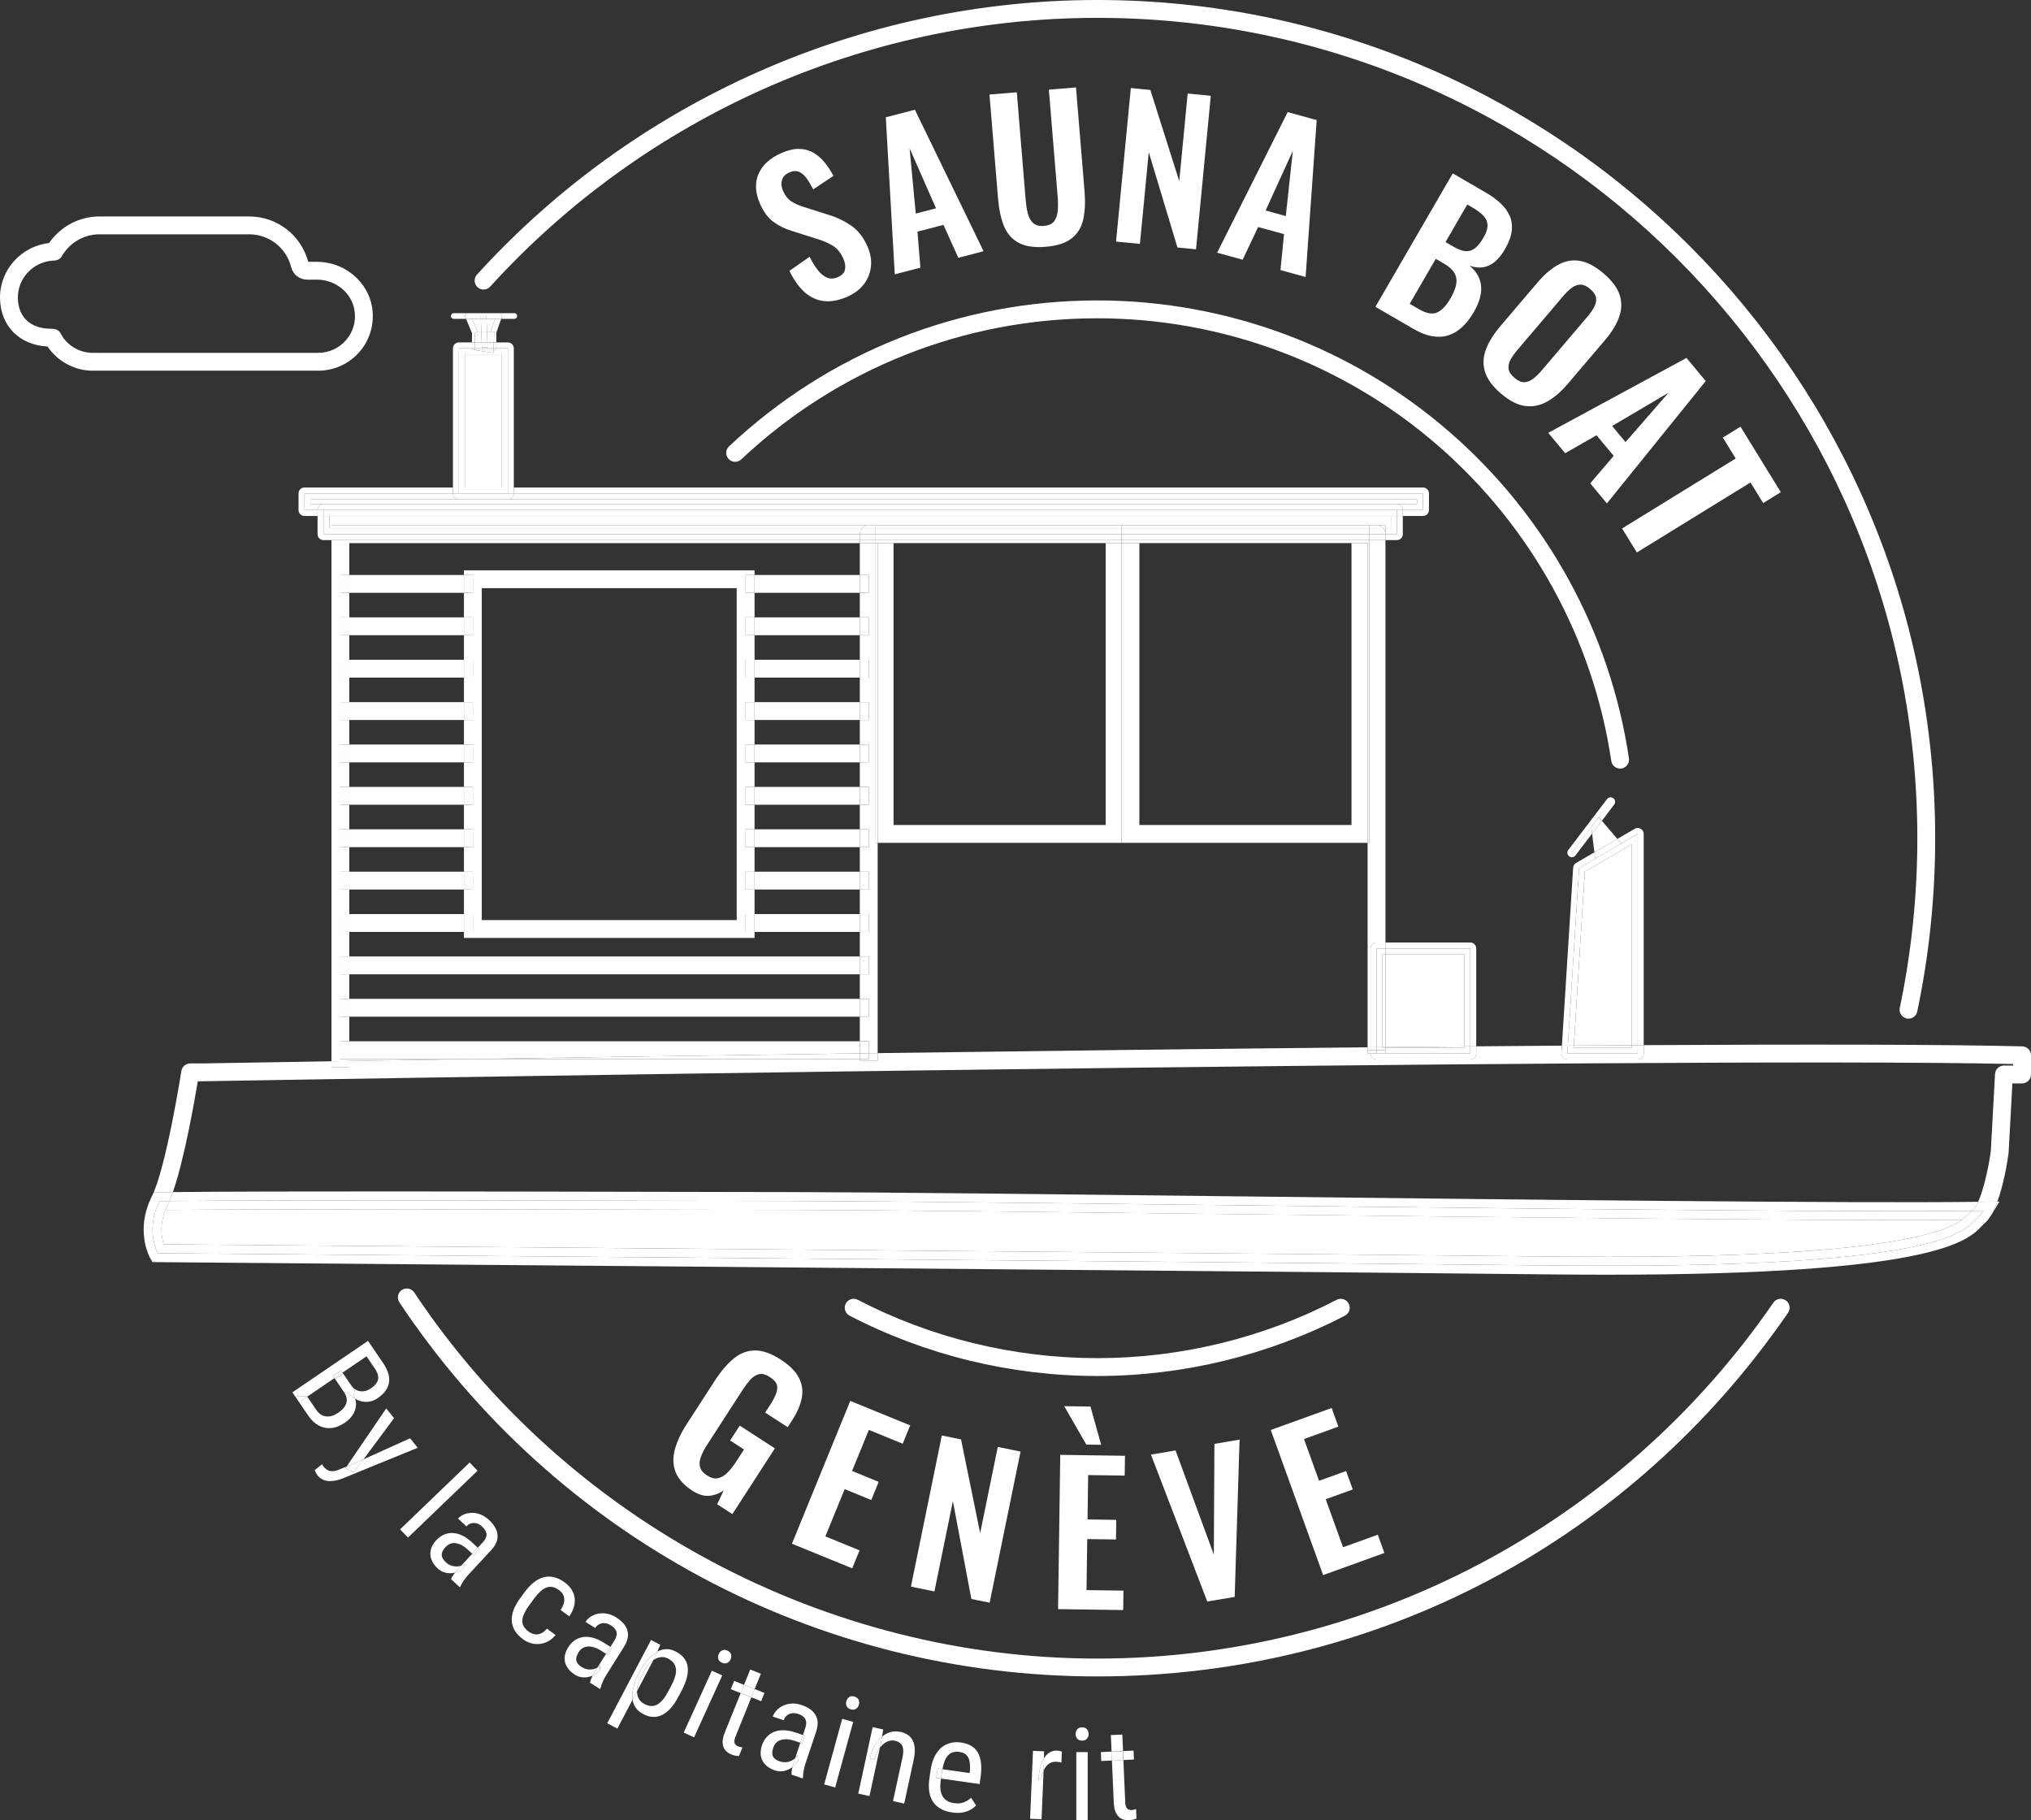 <?xml version="1.0" encoding="UTF-8"?><svg id="a" xmlns="http://www.w3.org/2000/svg" viewBox="0 0 2560 2294"><rect x="0" y="0" width="2560" height="2294" fill="#333333" stroke="none"/><defs><style>.b{fill:#fff;}</style></defs><polygon class="b" points="606.08 401.87 595.18 401.87 601.78 417.82 606.67 417.86 606.08 401.87"/><path class="b" d="M440.29,1337.17c44.35-.72,95.48-1.53,151.97-2.41h-151.97v2.41Z"/><path class="b" d="M618.56,417.95c.03-.14.03-.29.07-.43l5.52-15.64h-10.93l.59,16.04,4.75.04Z"/><path class="b" d="M1981.15,1074.58c-.05.06-.03.2.03.24l24.58-32.44,9.45-12.46h0l14.76-19.47-48.82,64.13Z"/><polygon class="b" points="429.87 1727.19 419.81 1734.23 421.59 1736.86 431.75 1729.95 429.87 1727.19"/><polygon class="b" points="387.29 1760.2 386.93 1759.67 371.73 1759.43 377.01 1767.2 387.29 1760.2"/><path class="b" d="M447.45,1753.05l-14.69-21.6-10.24,6.76,10.88,16.01,5.6,1.62c2.61,2.9,5.51,5.06,8.55,6.85-.49-1.45-1.08-2.91-1.88-4.37l1.78-5.26Z"/><path class="b" d="M417.42,1799.78c5.62-.5,11.41-2.77,17.34-6.81,4.1-2.79,7.38-6.06,9.82-9.79,2.43-3.74,3.82-7.74,4.14-12.01.21-2.83-.22-5.66-1.18-8.51-3.04-1.78-5.94-3.94-8.55-6.85l-5.6-1.62c2.39,3.51,3.62,6.82,3.69,9.93.07,3.11-.84,6.04-2.75,8.78-1.89,2.75-4.61,5.32-8.15,7.72-3.49,2.38-6.91,3.84-10.28,4.38-3.37.54-6.52.17-9.44-1.13-2.93-1.3-5.5-3.57-7.7-6.81l-11.48-16.88-10.28,7-5.28-7.76h0l16.76,24.64c3.8,5.57,8.17,9.72,13.1,12.42,4.93,2.7,10.21,3.8,15.83,3.29Z"/><path class="b" d="M387.29,1760.2l34.3-23.34-1.79-2.63,10.06-7.04,1.88,2.76,30.24-20.58,10.66,15.66c2.24,3.28,3.56,6.35,3.99,9.19s-.1,5.53-1.59,8.09c-1.48,2.56-3.96,5.03-7.46,7.4-3.19,2.17-6.34,3.41-9.48,3.74s-6.05-.18-8.73-1.51c-2.7-1.33-4.99-3.39-6.89-6.18l-10.74-15.8-10.15,6.91,11.8,17.35-10.88-16.01,10.24-6.76,14.69,21.6-1.78,5.26c.8,1.46,1.39,2.92,1.88,4.37.98.57,1.91,1.28,2.94,1.73,4.21,1.88,8.51,2.64,12.93,2.31,4.4-.33,8.57-1.84,12.49-4.51,4.45-3.03,7.85-6.23,10.22-9.62,2.35-3.38,3.79-6.94,4.28-10.67.49-3.73.1-7.59-1.18-11.58-1.29-4.01-3.36-8.12-6.24-12.35l-19.1-28.08-95.32,64.86,3.17,4.66,15.19.23.36.53Z"/><polygon class="b" points="445.99 1855.18 455.71 1842.6 458.29 1839.12 444.65 1845.27 436.81 1848.4 435.37 1850.52 445.99 1855.18"/><polygon class="b" points="458.29 1839.12 496.68 1787.34 486.84 1775.04 436.81 1848.4 444.65 1845.27 458.29 1839.12"/><path class="b" d="M516.92,1812.66l-58.63,26.46-2.59,3.49-9.72,12.58-10.62-4.67,1.44-2.12-8.3,3.31c-3.38,1.44-6.3,2.25-8.77,2.41-2.48.17-4.67-.25-6.59-1.26-1.93-1.01-3.76-2.62-5.53-4.83-.21-.26-.5-.68-.89-1.28-.37-.61-.64-1.05-.81-1.33l-9.27,7.41c.27.68.78,1.76,1.55,3.21.75,1.45,1.45,2.58,2.09,3.38,2.11,2.64,4.49,4.5,7.15,5.58,2.65,1.08,5.4,1.63,8.25,1.64,2.86.01,5.61-.28,8.25-.9,2.65-.62,5.02-1.31,7.11-2.08l95.44-39.02-9.59-11.98Z"/><rect class="b" x="492.31" y="1883.3" width="121.63" height="14.37" transform="translate(-1155.8 910.97) rotate(-43.87)"/><polygon class="b" points="597.05 1959.85 603.93 1952.2 602.26 1950.64 595.25 1958.19 597.05 1959.85"/><path class="b" d="M616.41,1915.59c-3.36-3.11-6.87-5.39-10.55-6.83-3.68-1.43-7.32-2.14-10.9-2.12-3.59.02-6.91.67-9.98,1.93-3.06,1.26-5.65,3.02-7.72,5.27l10.59,9.82c1.65-1.78,3.59-3,5.81-3.68,2.23-.67,4.56-.7,6.99-.1,2.45.62,4.78,1.96,7.02,4.03,2.31,2.15,3.92,4.28,4.8,6.4.89,2.12,1.03,4.29.4,6.53-.63,2.23-2.09,4.59-4.39,7.06l-6.25,6.73,1.68,1.56-6.88,7.65-1.79-1.66-13.77,14.84c1.68-.65,3.12-1.45,4.06-2.57l-2.13,6.98c-1.57,1.36-3.6,2.53-6.09,3.49-1.16.45-2.39.8-3.66,1.08-.57.74-1.14,1.33-1.71,2.14-1.64,2.33-2.78,4.35-3.41,6.07l10.94,10.16.87-.92c.93-2.3,2.32-4.78,4.18-7.46,1.85-2.67,3.75-5.06,5.68-7.15l28.76-31c4.35-4.68,6.96-9.24,7.81-13.71.87-4.45.35-8.73-1.55-12.84-1.9-4.11-4.85-8.02-8.83-11.71Z"/><path class="b" d="M583.41,1977.44l2.13-6.98c-.93,1.12-2.38,1.92-4.06,2.57l-4.6,4.95c-1.08,1.16-2.15,2.63-3.23,4.03,1.27-.28,2.5-.63,3.66-1.08,2.5-.97,4.53-2.13,6.09-3.49Z"/><path class="b" d="M581.48,1973.03c-.64.25-1.2.54-1.95.72-2.72.64-5.65.62-8.8-.07s-6.06-2.27-8.74-4.75c-2.18-2.04-3.69-4.05-4.52-6.04-.83-1.99-.9-4.06-.24-6.21.66-2.16,2.17-4.5,4.5-7.02,1.79-1.93,3.78-3.29,5.96-4.08,2.18-.78,4.47-1,6.91-.67,2.43.35,4.91,1.2,7.48,2.57,2.55,1.36,5.09,3.21,7.6,5.55l5.57,5.16,7-7.55-7.3-6.77c-4.23-3.93-8.44-6.86-12.61-8.79-4.18-1.93-8.2-2.94-12.06-3.03-3.85-.09-7.51.64-10.95,2.2-3.44,1.55-6.57,3.84-9.37,6.86-3.7,3.98-6.03,8.06-6.98,12.21-.96,4.15-.69,8.23.84,12.23,1.52,4,4.15,7.74,7.9,11.22,2.56,2.37,5.33,4,8.34,4.88,3,.88,6,1.22,9.02,1.03,1.6-.11,3.12-.34,4.57-.66,1.07-1.4,2.15-2.87,3.23-4.03l4.6-4.95Z"/><path class="b" d="M706.63,2029.11l10.91,8.04c3.71-5.4,5.94-10.69,6.68-15.88.75-5.19.09-10.07-1.98-14.64-2.07-4.58-5.51-8.64-10.32-12.2-4.61-3.39-9.14-5.62-13.59-6.67-4.47-1.06-8.81-1.03-13.04.07-4.23,1.11-8.35,3.22-12.33,6.35-3.99,3.12-7.84,7.19-11.54,12.21l-5.73,7.77c-3.7,5.02-6.46,9.9-8.25,14.63-1.81,4.74-2.61,9.3-2.42,13.67.19,4.37,1.45,8.53,3.78,12.47,2.34,3.95,5.8,7.62,10.4,11.01,4.28,3.16,8.94,5.1,13.93,5.8,4.99.7,9.87.13,14.64-1.7,4.76-1.83,8.92-4.98,12.48-9.44l-10.9-8.04c-2.53,3.05-5.13,5.12-7.82,6.19-2.68,1.07-5.31,1.37-7.9.88-2.57-.5-5.02-1.6-7.35-3.31-3.06-2.26-5.22-4.65-6.47-7.18-1.25-2.53-1.71-5.18-1.38-7.96.32-2.78,1.26-5.71,2.83-8.79,1.55-3.08,3.58-6.3,6.05-9.65l5.73-7.78c2.47-3.35,4.94-6.23,7.4-8.61,2.47-2.38,4.99-4.12,7.57-5.24,2.58-1.11,5.24-1.47,8.01-1.04,2.76.43,5.67,1.78,8.74,4.04,2.63,1.93,4.47,4.16,5.52,6.68,1.05,2.51,1.29,5.31.7,8.39-.58,3.08-2.04,6.39-4.36,9.92Z"/><path class="b" d="M791.59,2060.69c.02-4.53-1.28-8.65-3.92-12.33-2.64-3.68-6.26-6.97-10.88-9.87-3.87-2.43-7.75-4.01-11.63-4.73-3.88-.73-7.58-.74-11.1-.05-3.52.69-6.66,1.93-9.44,3.75-2.78,1.81-4.98,4.01-6.61,6.61l12.25,7.68c1.28-2.06,2.96-3.63,5.02-4.7,2.05-1.08,4.34-1.55,6.86-1.4s5.05,1.03,7.64,2.64c2.67,1.68,4.64,3.48,5.92,5.4,1.26,1.92,1.8,4.04,1.61,6.34-.2,2.31-1.2,4.89-3,7.75l-4.89,7.78,1.94,1.22-5.34,8.8-2.07-1.3-10.77,17.15c1.54-.95,2.8-2,3.51-3.28l-.8,7.25c-1.28,1.63-3.05,3.15-5.32,4.56-1.06.66-2.21,1.23-3.4,1.75-.42.84-.87,1.52-1.28,2.42-1.18,2.59-1.93,4.79-2.22,6.59l12.65,7.96.67-1.08c.5-2.43,1.41-5.14,2.73-8.11,1.31-2.97,2.74-5.66,4.25-8.08l22.48-35.81c3.39-5.41,5.1-10.39,5.13-14.92Z"/><path class="b" d="M755.9,2105.41l.8-7.25c-.71,1.27-1.97,2.33-3.51,3.28l-3.6,5.73c-.85,1.34-1.62,2.99-2.42,4.56,1.2-.52,2.34-1.09,3.4-1.75,2.26-1.41,4.04-2.93,5.32-4.56Z"/><polygon class="b" points="766.03 2085.58 771.37 2076.79 769.43 2075.57 763.96 2084.28 766.03 2085.58"/><path class="b" d="M753.19,2101.43c-.58.36-1.08.75-1.78,1.07-2.55,1.14-5.43,1.68-8.65,1.57-3.22-.09-6.38-1.1-9.46-3.04-2.54-1.59-4.39-3.29-5.59-5.09-1.17-1.8-1.64-3.82-1.38-6.07.24-2.24,1.29-4.81,3.11-7.72,1.4-2.24,3.1-3.95,5.09-5.13,1.99-1.18,4.23-1.82,6.67-1.93,2.45-.12,5.05.26,7.82,1.13,2.75.86,5.6,2.2,8.5,4.03l6.43,4.03,5.47-8.72-8.43-5.29c-4.89-3.07-9.57-5.17-14.03-6.29-4.47-1.12-8.61-1.36-12.41-.73-3.8.63-7.25,2.03-10.35,4.2-3.1,2.17-5.73,5-7.93,8.48-2.89,4.61-4.42,9.04-4.58,13.3-.18,4.26.86,8.21,3.11,11.86,2.23,3.66,5.52,6.84,9.85,9.56,2.95,1.85,5.99,2.93,9.1,3.24s6.13.08,9.05-.67c1.56-.4,3-.91,4.37-1.5.79-1.57,1.57-3.22,2.42-4.56l3.6-5.73Z"/><path class="b" d="M797.95,2128.8c.97-4.71,2.58-9.73,4.82-15.05l5.68-10.8c3.27-5.14,6.59-9.55,10-13.21,3.24-3.5,6.6-6.16,10.06-8.09l3.73-8.68-11.63-6.12-55.21,104.99,12.79,6.72,19.17-36.46c-.01-.1-.06-.19-.07-.3-.53-3.97-.29-8.31.67-13.02Z"/><path class="b" d="M866.72,2100.29c-.66-4.08-2.22-7.65-4.69-10.74-2.47-3.09-5.79-5.74-9.98-7.94-4.05-2.13-7.99-3.19-11.84-3.19-3.85,0-7.59.98-11.21,2.92-.17.09-.32.23-.49.32l-2.79,6.5-2.1,3.99c1.27-.84,2.57-1.59,3.93-2.19,2.31-1.01,4.72-1.52,7.21-1.52s5.01.67,7.57,2.01c3,1.57,5.27,3.43,6.86,5.57,1.57,2.15,2.52,4.61,2.83,7.41.31,2.78-.02,5.92-1.03,9.39-.99,3.47-2.59,7.31-4.8,11.52l-3.72,7.08c-2.21,4.2-4.47,7.72-6.79,10.53-2.31,2.82-4.69,4.9-7.16,6.26-2.46,1.36-5.03,2-7.68,1.9-2.67-.08-5.46-.9-8.41-2.45-3.51-1.85-5.98-4.2-7.41-7.03-1.41-2.8-2.09-5.85-2.07-9.15l-5.6,10.65c.55,3.85,1.88,7.3,4.03,10.32,2.22,3.1,5.38,5.73,9.46,7.88,4.1,2.15,8.12,3.33,12.08,3.53,3.95.21,7.81-.61,11.56-2.42,3.76-1.82,7.37-4.66,10.85-8.53,3.48-3.86,6.8-8.78,9.94-14.77l3.71-7.08c3.3-6.26,5.58-11.94,6.84-17.02,1.26-5.09,1.57-9.68.92-13.75Z"/><path class="b" d="M802.94,2131.34c.04-3.35.43-6.73,1.19-10.16l11.17-21.24c1.68-2.15,3.57-4.1,5.65-5.84.87-.72,1.77-1.35,2.68-1.95l2.1-3.99,2.79-6.5c-3.46,1.92-6.82,4.58-10.06,8.09-3.41,3.66-6.74,8.07-10,13.21l-5.68,10.8c-2.24,5.32-3.85,10.34-4.82,15.05-.97,4.71-1.2,9.05-.67,13.02.01.1.06.19.07.3l5.6-10.65s-.01-.09-.01-.13Z"/><path class="b" d="M815.29,2099.94l-11.17,21.24c-.75,3.43-1.14,6.81-1.19,10.16,0,.05.01.09.01.13l20.67-39.32c-.91.6-1.81,1.23-2.68,1.95-2.07,1.74-3.96,3.68-5.65,5.84Z"/><rect class="b" x="843.23" y="2140.4" width="85.69" height="14.37" transform="translate(-1435.63 2064.11) rotate(-65.52)"/><path class="b" d="M909.95,2095.46c2.47,1.13,4.67,1.25,6.61.36,1.93-.89,3.36-2.37,4.31-4.44.98-2.16,1.18-4.27.59-6.34-.59-2.06-2.12-3.66-4.59-4.78-2.48-1.13-4.68-1.23-6.59-.29-1.92.92-3.36,2.46-4.35,4.63-.94,2.07-1.13,4.12-.54,6.14.56,2.03,2.09,3.61,4.57,4.73Z"/><rect class="b" x="949.68" y="2129.9" width="11.25" height="13.31" transform="translate(-1383.51 2222.56) rotate(-68.02)"/><path class="b" d="M930.28,2200.93c-1.21-.5-2.26-1.17-3.14-2.04-.88-.86-1.38-2.12-1.51-3.77s.35-3.82,1.44-6.5l19.95-49.34-13.4-5.42-19.92,49.27c-2.14,5.29-3.08,9.79-2.82,13.51s1.35,6.75,3.29,9.07c1.94,2.31,4.34,4.06,7.21,5.22,2.32.94,4.31,1.55,5.95,1.85,1.64.29,2.99.45,4.03.48l4.56-11.05c-.46-.01-1.3-.15-2.5-.37-1.2-.23-2.25-.52-3.16-.89Z"/><rect class="b" x="923.88" y="2119.38" width="11.24" height="13.47" transform="translate(-1389.99 2191.53) rotate(-68)"/><rect class="b" x="938.04" y="2109.25" width="20.82" height="14.45" transform="translate(-1369.26 2201.73) rotate(-67.97)"/><rect class="b" x="936.82" y="2124.12" width="11.25" height="14.45" transform="translate(-1386.78 2205.84) rotate(-67.98)"/><path class="b" d="M1005.92,2218.85l-.93-7.25c-.39,1.4-1.37,2.73-2.64,4.02l-2.15,6.4c-.5,1.51-.88,3.29-1.29,5.01,1.05-.79,2.03-1.61,2.91-2.51,1.87-1.9,3.23-3.8,4.09-5.68Z"/><path class="b" d="M1002.34,2215.61c-.48.49-.86.98-1.47,1.45-2.22,1.71-4.89,2.89-8.05,3.57-3.15.67-6.45.42-9.91-.74-2.84-.95-5.05-2.17-6.62-3.64-1.56-1.47-2.5-3.33-2.78-5.57-.28-2.24.12-4.98,1.22-8.24.83-2.51,2.08-4.56,3.75-6.18,1.66-1.61,3.66-2.76,6.02-3.45,2.35-.68,4.97-.93,7.86-.75,2.9.2,5.98.84,9.23,1.93l7.19,2.42,3.28-9.77-9.44-3.16c-5.47-1.84-10.51-2.78-15.12-2.82-4.61-.04-8.69.69-12.23,2.2-3.55,1.51-6.58,3.68-9.07,6.52-2.5,2.83-4.4,6.2-5.72,10.11-1.73,5.16-2.18,9.82-1.33,14.01.83,4.18,2.77,7.78,5.8,10.8,3.04,3.02,6.97,5.35,11.82,6.97,3.3,1.11,6.51,1.44,9.61,1.01,3.11-.43,5.98-1.36,8.64-2.78,1.41-.76,2.7-1.59,3.89-2.48.41-1.72.78-3.5,1.29-5.01l2.15-6.4Z"/><polygon class="b" points="1011.1 2197.19 1014.24 2187.38 1012.06 2186.65 1008.78 2196.41 1011.1 2197.19"/><path class="b" d="M1023.4,2155.92c-3.43-2.97-7.72-5.31-12.89-7.04-4.32-1.46-8.47-2.08-12.41-1.87-3.95.21-7.54,1.05-10.8,2.55-3.25,1.5-6.01,3.46-8.29,5.87-2.27,2.41-3.9,5.08-4.87,7.98l13.7,4.59c.76-2.31,2.03-4.22,3.78-5.75,1.74-1.53,3.85-2.52,6.33-2.97,2.48-.45,5.16-.19,8.05.78,3,1,5.32,2.29,7.02,3.86,1.68,1.57,2.7,3.49,3.05,5.78.35,2.29,0,5.04-1.08,8.24l-2.92,8.71,2.17.73-3.13,9.82-2.32-.78-6.44,19.2c1.27-1.29,2.25-2.61,2.64-4.02l.93,7.25c-.86,1.88-2.23,3.77-4.09,5.68-.88.89-1.86,1.72-2.91,2.51-.21.91-.49,1.67-.68,2.64-.54,2.81-.74,5.11-.61,6.94l14.17,4.75.4-1.2c-.08-2.48.17-5.32.75-8.53.58-3.19,1.33-6.15,2.24-8.85l13.44-40.1c2.04-6.05,2.53-11.3,1.49-15.71-1.05-4.42-3.28-8.1-6.71-11.06Z"/><path class="b" d="M1082.2,2142.15c-.9-1.95-2.67-3.28-5.29-4-2.63-.73-4.81-.47-6.55.74-1.76,1.22-2.94,2.97-3.56,5.26-.61,2.19-.46,4.24.42,6.16.89,1.91,2.64,3.23,5.26,3.96,2.62.72,4.83.48,6.59-.7,1.76-1.18,2.95-2.87,3.54-5.05.63-2.29.5-4.41-.41-6.36Z"/><polygon class="b" points="1038.84 2248.91 1052.7 2252.72 1075.41 2170.09 1061.56 2166.29 1038.84 2248.91"/><path class="b" d="M1102.25,2217.77l-5.69-1.47c1.19-5.74,3.01-10.9,5.48-15.47,2.46-4.57,5.4-8.38,8.81-11.42.27-.24.58-.38.85-.61l1.56-9.15-13.33-2.89-18.12,83.75,14.13,3.05,13.17-60.88c-1.11,1.44-2.14,2.99-3.06,4.69-1.72,3.16-2.98,6.64-3.8,10.4Z"/><path class="b" d="M1111.7,2188.79c-.28.23-.58.37-.85.61-3.41,3.04-6.35,6.85-8.81,11.42-2.47,4.57-4.29,9.73-5.48,15.47l5.69,1.47c.82-3.77,2.08-7.24,3.8-10.4.92-1.7,1.95-3.25,3.06-4.69l1.08-4.99,1.51-8.9Z"/><path class="b" d="M1144.19,2186.45c-2.64-1.73-5.71-2.97-9.22-3.74-4.47-.97-8.75-.85-12.85.34-3.78,1.1-7.22,3.07-10.42,5.74l-1.51,8.9-1.08,4.99c.95-1.23,1.95-2.39,3.03-3.43,2.34-2.25,4.88-3.86,7.6-4.84,2.72-.97,5.46-1.16,8.22-.57,3.03.66,5.41,1.81,7.15,3.46,1.73,1.64,2.81,3.9,3.22,6.77s.13,6.5-.81,10.89l-11.92,55.03,14.13,3.05,11.88-54.88c1.19-5.52,1.66-10.31,1.4-14.4-.25-4.07-1.13-7.55-2.63-10.41-1.5-2.86-3.57-5.16-6.19-6.89Z"/><path class="b" d="M1233,2209.62c-1.95-3.74-4.74-6.75-8.37-9.02-3.64-2.27-8.2-3.79-13.7-4.57-4.1-.59-8.18-.42-12.27.47-4.08.89-7.88,2.7-11.4,5.42-3.51,2.73-6.54,6.56-9.07,11.48-2.54,4.92-4.34,11.12-5.38,18.6l-1.35,9.57c-.92,6.48-.92,12.2-.03,17.19.88,4.97,2.59,9.23,5.11,12.76,2.53,3.53,5.79,6.35,9.78,8.45,3.98,2.12,8.6,3.54,13.83,4.28,5.05.72,9.5.71,13.31,0,3.81-.72,7.1-1.88,9.89-3.48,2.79-1.61,5.1-3.38,6.97-5.3l-6.28-9.76c-2.72,2.5-5.76,4.42-9.15,5.78-3.38,1.36-7.47,1.71-12.26,1.03-3.29-.46-6.14-1.38-8.56-2.77-2.41-1.38-4.34-3.25-5.8-5.62-1.45-2.36-2.39-5.24-2.81-8.63-.44-3.4-.32-7.37.31-11.92l.29-2.04-5.89-.83,1.67-11.84,6.08.86c.71-3.7,1.51-7.04,2.53-9.63,1.41-3.59,3.06-6.33,4.95-8.22,1.88-1.89,4.01-3.11,6.37-3.66,2.35-.54,4.86-.63,7.49-.26,4.15.59,7.22,1.99,9.22,4.22,1.99,2.23,3.25,5.08,3.77,8.58.53,3.48.59,7.43.18,11.86l-.28,1.96-34.25-4.84c-.27,1.41-.57,2.72-.8,4.29l-1.06,7.53,48.75,6.89,1.14-8.08c.92-6.48,1.14-12.29.68-17.42-.45-5.13-1.65-9.57-3.6-13.3Z"/><path class="b" d="M1187.9,2229.71l-6.08-.86-1.67,11.84,5.89.83,1.06-7.53c.23-1.58.53-2.88.8-4.29Z"/><path class="b" d="M1315.92,2215.96c-.18.3-.42.52-.59.83-1.95,3.44-3.43,7.4-4.47,11.9-1.03,4.5-1.66,9.33-1.88,14.5l3.85-2.22c.46-3.1,1.18-5.93,2.17-8.51.13-.34.3-.62.44-.94l.46-10.87.03-4.7Z"/><path class="b" d="M1332.76,2206.31c-3.92-.16-7.32.68-10.19,2.55-2.63,1.69-4.8,4.11-6.64,7.11l-.03,4.7-.46,10.87c.91-2.15,2-4.08,3.34-5.67,1.55-1.84,3.37-3.24,5.45-4.2,2.09-.97,4.48-1.4,7.2-1.29,1.25.06,2.36.15,3.3.26.94.12,2.01.34,3.19.65l.5-13.62c-.37-.28-1.19-.56-2.45-.85-1.27-.29-2.34-.46-3.21-.5Z"/><path class="b" d="M1312.82,2240.98l-3.85,2.22c.23-5.17.85-10.01,1.88-14.5,1.04-4.51,2.53-8.47,4.47-11.9.18-.31.41-.53.59-.83l.05-8.78-13.94-.59-3.63,85.6,14.44.62,2.59-61.3c-.14.33-.31.6-.44.94-.99,2.58-1.71,5.41-2.17,8.51Z"/><path class="b" d="M1363.93,2176.98c-2.72,0-4.76.83-6.12,2.46-1.35,1.63-2.04,3.65-2.03,6.02,0,2.28.67,4.21,2.04,5.82,1.36,1.61,3.4,2.41,6.13,2.41s4.78-.81,6.16-2.42c1.39-1.61,2.08-3.55,2.08-5.82s-.7-4.38-2.09-6.01c-1.38-1.63-3.44-2.45-6.16-2.45Z"/><rect class="b" x="1356.65" y="2208.18" width="14.36" height="85.69"/><rect class="b" x="1400.6" y="2186.42" width="14.45" height="20.83" transform="translate(-94.44 63.47) rotate(-2.5)"/><path class="b" d="M1429.59,2280.7c-1.19.29-2.27.45-3.25.5-1.3.06-2.53-.12-3.7-.55-1.16-.42-2.14-1.36-2.94-2.81-.8-1.44-1.27-3.62-1.39-6.52l-2.33-53.16-14.44.63,2.32,53.09c.26,5.69,1.26,10.18,3.04,13.46,1.77,3.28,4.04,5.57,6.76,6.88,2.72,1.31,5.64,1.9,8.74,1.77,2.5-.11,4.56-.38,6.17-.78,1.61-.42,2.9-.84,3.87-1.25l-.45-11.95c-.42.18-1.23.41-2.42.7Z"/><polygon class="b" points="1429.28 2217.58 1428.79 2206.34 1415.49 2206.92 1415.99 2218.16 1429.28 2217.58"/><rect class="b" x="1387.84" y="2207.84" width="13.47" height="11.25" transform="translate(-95.24 62.95) rotate(-2.5)"/><rect class="b" x="1401.3" y="2207.23" width="14.45" height="11.25" transform="translate(-95.34 63.65) rotate(-2.5)"/><path class="b" d="M994.64,217.45c4.69-2.07,8.77-2.39,12.29-.97s6.71,4.12,9.61,8.09c2.89,3.97,5.7,8.68,8.44,14.11l25.54-17.05c-3.28-6.24-7.02-11.9-11.17-16.97-4.17-5.07-8.89-9.15-14.19-12.23-5.3-3.08-11.29-4.67-17.98-4.78-6.69-.1-14.22,1.68-22.55,5.37-14.19,6.27-23.71,15.02-28.55,26.24-4.83,11.24-4.15,23.87,2.05,37.92,4.34,9.81,9.83,17.22,16.51,22.23,6.66,5.02,14.34,8.84,23.03,11.48l31.1,9.87c8.06,2.4,14.94,5.3,20.65,8.73,5.71,3.42,10.28,9.01,13.7,16.77,2.12,4.83,2.8,9.3,1.98,13.42-.8,4.12-3.84,7.34-9.1,9.66-4.7,2.07-9.08,2.3-13.21.71-4.1-1.6-8.02-4.72-11.73-9.38-3.72-4.65-7.24-10.35-10.57-17.1l-25.45,17.79c5.61,11.52,12.01,20.5,19.23,26.94,7.21,6.42,15.31,10.15,24.32,11.16,9.02,1,18.87-.85,29.54-5.57,8.93-3.94,15.89-9.25,20.92-15.93,5.01-6.67,7.93-14.12,8.75-22.36.83-8.23-.64-16.59-4.39-25.08-5.16-11.71-12.17-20.55-21.02-26.53-8.85-5.97-18.28-10.42-28.3-13.34l-30.8-9.76c-6.49-2.02-11.84-4.42-16.04-7.21-4.2-2.78-7.62-7.17-10.27-13.18-2.08-4.68-2.52-9.16-1.35-13.44,1.17-4.28,4.17-7.47,9.01-9.61Z"/><path class="b" d="M1207.94,324.89l31.81-8.28-86.57-178.33-36.68,9.54,11.31,197.93,32.28-8.41-3.63-45.42,32.74-8.52,18.73,41.49ZM1154.27,269.18l-7.76-82.29,33.31,75.64-25.55,6.65Z"/><path class="b" d="M1328.84,278.7c-2.51,3.5-6.89,5.51-13.12,6.02-5.89.48-10.44-.79-13.67-3.81-3.22-3.03-5.45-7.18-6.69-12.45-1.23-5.27-2.09-10.94-2.59-17.01l-11.13-135.14-34.44,2.84,10.8,131.07c1.11,13.56,3.59,25.07,7.43,34.55,3.82,9.48,9.95,16.51,18.35,21.12,8.39,4.6,19.77,6.32,34.13,5.14,14.5-1.19,25.49-4.75,32.94-10.67,7.46-5.91,12.3-13.85,14.53-23.83,2.21-9.98,2.78-21.74,1.67-35.3l-10.81-131.06-34.19,2.82,11.13,135.13c.5,6.07.53,11.8.1,17.21-.44,5.42-1.93,9.88-4.45,13.38Z"/><polygon class="b" points="1484.13 311.93 1507.54 314.19 1526.16 120.69 1497.02 117.89 1486.4 228.25 1449.97 113.35 1425.37 110.98 1406.73 304.48 1436.83 307.39 1447.97 191.76 1484.13 311.93"/><path class="b" d="M1645.67,349.1l13.96-197.75-36.56-10.04-88.93,177.17,32.17,8.83,19.51-41.18,32.63,8.96-4.47,45.31,31.69,8.7ZM1595.26,265.32l34.3-75.19-8.86,82.18-25.44-6.99Z"/><path class="b" d="M1891.47,256.3c-5.21-4.87-11.56-9.48-19.03-13.82l-41.3-23.95-97.49,168.16,48.37,28.06c7.88,4.57,15.37,7.53,22.45,8.86,7.09,1.33,13.78,1.11,20.1-.7,6.31-1.79,12.25-5.19,17.83-10.17,5.58-5,10.71-11.52,15.35-19.54,4.66-8.02,7.55-15.5,8.7-22.42,1.14-6.92.56-13.41-1.76-19.47-2.31-6.06-6.47-11.56-12.47-16.53,5.95,2.17,11.56,2.87,16.8,2.12,5.23-.75,10.2-3,14.88-6.77,4.67-3.77,8.98-9.03,12.9-15.82,4.89-8.45,7.78-16.12,8.63-23.02.86-6.9.06-13.24-2.42-19.02-2.48-5.78-6.33-11.11-11.54-15.98ZM1835.56,358c-.85,5.14-3.24,11.11-7.18,17.89-5.46,9.41-11.15,15.41-17.08,17.98-5.93,2.58-13.53,1.16-22.79-4.2l-11.63-6.75,32.85-56.68,10.59,6.14c6.08,3.53,10.37,7.4,12.82,11.6,2.48,4.2,3.27,8.88,2.42,14.02ZM1869.99,299.33c-3.3,5.68-6.68,9.99-10.17,12.97-3.47,2.97-7.4,4.4-11.76,4.28-4.36-.12-9.59-1.96-15.67-5.49l-10.39-6.01,27.44-47.34,6.02,3.49c6.23,3.61,11.01,7.17,14.33,10.67,3.34,3.51,5.05,7.46,5.19,11.88.12,4.42-1.55,9.6-4.99,15.55Z"/><path class="b" d="M2021,344.39c-10.47-8.92-20.42-14.13-29.85-15.65-9.42-1.51-18.51.16-27.24,5-8.76,4.84-17.37,12.26-25.88,22.25l-47.12,55.37c-8.5,9.99-14.52,19.78-18.06,29.37-3.54,9.59-3.87,18.98-.97,28.17,2.9,9.19,9.58,18.25,20.05,27.16,10.72,9.12,20.84,14.32,30.36,15.61,9.51,1.27,18.73-.55,27.65-5.46,8.89-4.92,17.55-12.31,25.95-22.17l47.28-55.56c8.5-9.98,14.41-19.71,17.75-29.17,3.32-9.46,3.51-18.7.57-27.71-2.94-9.02-9.77-18.09-20.49-27.21ZM2009.44,386.86c-2.07,3.91-4.86,7.94-8.39,12.08l-58,68.16c-3.43,4.03-6.96,7.44-10.58,10.22-3.64,2.79-7.35,4.25-11.14,4.39-3.79.13-7.94-1.71-12.45-5.55-4.38-3.74-6.84-7.51-7.37-11.32-.54-3.82.31-7.72,2.55-11.71,2.23-3.98,5.05-7.98,8.48-11.99l58-68.18c3.52-4.13,7.05-7.55,10.59-10.21,3.53-2.67,7.19-4.01,10.99-4.03,3.8-.02,7.84,1.77,12.1,5.41,4.5,3.83,7.02,7.6,7.54,11.3.53,3.71-.25,7.52-2.31,11.43Z"/><path class="b" d="M2025.44,634.46l124.57-154.2-24.24-29.15-174.28,94.41,21.33,25.65,39.55-22.61,21.63,26.01-29.59,34.61,21.03,25.27ZM2032.02,536.9l71.17-42.03-54.28,62.33-16.88-20.31Z"/><polygon class="b" points="2206.42 608.06 2222.4 634.02 2244.67 620.31 2193.84 537.74 2171.57 551.46 2187.8 577.82 2044.58 666.03 2063.2 696.27 2206.42 608.06"/><path class="b" d="M983.99,1713.45c-11.95-7.74-22.78-11.56-32.47-11.44-9.7.1-18.62,3.52-26.79,10.26-8.16,6.71-16.02,15.93-23.58,27.6l-35.48,54.81c-7.38,11.43-12.42,22.22-15.1,32.41s-2.34,19.59,1.01,28.25c3.35,8.66,10.41,16.45,21.16,23.43,7.52,4.86,14.57,6.99,21.16,6.4,6.58-.62,12.68-2.9,18.31-6.87l-8.22,17.55,19.14,12.38,53.59-82.82-44.32-28.69-12.13,18.74,17.52,11.34-9.9,15.32c-3.82,5.92-7.63,10.68-11.43,14.33s-7.75,5.86-11.86,6.62c-4.12.76-8.58-.41-13.42-3.55-4.7-3.05-7.62-6.5-8.73-10.37-1.12-3.85-.81-8.19.95-12.95,1.76-4.78,4.46-9.99,8.11-15.63l44.21-68.32c3.21-4.95,6.47-9.33,9.77-13.11,3.3-3.77,6.95-6.17,10.96-7.19,4-1.04,8.61.13,13.86,3.53,4.97,3.22,7.93,6.52,8.89,9.9.95,3.38.58,7.19-1.11,11.43-1.7,4.25-4.23,8.98-7.63,14.23l-5.99,9.26,28.4,18.4,5.48-8.47c6.52-10.06,10.62-19.57,12.29-28.5,1.67-8.92.44-17.4-3.71-25.42-4.15-8.03-11.79-15.65-22.94-22.85Z"/><polygon class="b" points="1074.19 1976.61 1083.45 1953.94 1040.34 1936.33 1064.67 1876.78 1098.21 1890.49 1107.56 1867.59 1074.01 1853.89 1095.16 1802.12 1137.82 1819.55 1147.27 1796.43 1071.73 1765.58 998.21 1945.56 1074.19 1976.61"/><polygon class="b" points="1211.35 1814.1 1187.14 1809.15 1148.19 1999.64 1177.81 2005.69 1201.08 1891.87 1224.36 2015.21 1247.4 2019.93 1286.36 1829.44 1257.66 1823.57 1235.46 1932.22 1211.35 1814.1"/><polygon class="b" points="1374.49 1772.67 1341.38 1772.2 1369.25 1820.61 1387.96 1820.87 1374.49 1772.67"/><polygon class="b" points="1417.65 1859.71 1418.01 1834.74 1336.42 1833.57 1333.66 2028 1415.72 2029.16 1416.06 2004.68 1369.51 2004.02 1370.44 1939.69 1406.66 1940.21 1407.01 1915.48 1370.79 1914.97 1371.58 1859.05 1417.65 1859.71"/><polygon class="b" points="1481.74 1828.01 1450.75 1833.25 1521.72 2018.42 1556.27 2012.59 1562.44 1814.35 1530.73 1819.73 1529.99 1959.33 1481.74 1828.01"/><polygon class="b" points="1696.71 1853.94 1662.63 1866.24 1643.63 1813.65 1686.97 1797.99 1678.51 1774.52 1601.75 1802.22 1667.77 1985.1 1744.96 1957.22 1736.66 1934.19 1692.86 1950.02 1671.02 1889.51 1705.11 1877.19 1696.71 1853.94"/><path class="b" d="M440.29,1334.76h-11.25v-22.5h11.25v-30.91h-11.25v-22.5h11.25v-30.92h-11.25v-22.5h11.25v-30.91h-11.25v-22.5h11.25v-30.92h-11.25v-22.5h11.25v-30.91h-11.25v-22.5h11.25v-30.92h-11.25v-22.5h11.25v-30.91h-11.25v-22.5h11.25v-30.92h-11.25v-22.5h11.25v-30.91h-11.25v-22.5h11.25v-30.92h-11.25v-22.5h11.25v-30.91h-11.25v-22.5h11.25v-40.2h643.49v-3.75H417.79v656.84c7.31-.12,14.78-.24,22.5-.36v-2.41Z"/><polygon class="b" points="1095.02 661.94 1103.76 661.94 1413.65 661.94 1416.15 661.94 1726.03 661.94 1735.06 661.94 1746.31 661.94 1746.31 665.69 1753.2 665.69 1753.2 650.32 415.25 650.32 415.25 665.69 417.79 665.69 417.79 661.94 1095.02 661.94"/><path class="b" d="M1735.06,661.94c3.32,0,6.27,1.46,8.33,3.75h2.92v-3.75h-11.25Z"/><path class="b" d="M1095.02,661.94H417.79v3.75h668.9c2.06-2.29,5.01-3.75,8.33-3.75Z"/><path class="b" d="M1760.7,673.2h-14.39v7.5h14.39c4.15,0,7.5-3.35,7.5-7.5v-22.88h-7.5v22.88Z"/><path class="b" d="M407.75,673.2v-22.88h-7.5v22.88c0,4.15,3.35,7.5,7.5,7.5h10.04v-7.5h-10.04Z"/><rect class="b" x="417.79" y="673.2" width="665.98" height="7.5"/><polygon class="b" points="1753.2 665.69 1746.31 665.69 1746.31 673.2 1746.31 673.2 1760.7 673.2 1760.7 650.32 1753.2 650.32 1753.2 665.69"/><polygon class="b" points="415.25 665.69 415.25 650.32 407.75 650.32 407.75 673.2 417.79 673.2 417.79 665.69 415.25 665.69"/><path class="b" d="M1746.31,673.2v-7.5h-2.92c1.8,1.99,2.92,4.61,2.92,7.5Z"/><path class="b" d="M1086.7,665.69H417.79v7.5h665.98c0-2.9,1.12-5.51,2.92-7.5Z"/><polygon class="b" points="1786.14 629.41 640.12 629.41 578.42 629.41 391.29 629.41 391.29 635.32 407.75 635.32 1760.7 635.32 1786.14 635.32 1786.14 629.41"/><path class="b" d="M647.62,621.91h1146.02v20.91h-25.44v7.5h25.44c4.15,0,7.5-3.35,7.5-7.5v-20.91c0-4.15-3.35-7.5-7.5-7.5H647.62v7.5h0Z"/><path class="b" d="M383.79,642.82v-20.91h187.12v-7.5h-187.12c-4.15,0-7.5,3.35-7.5,7.5v20.91c0,4.15,3.35,7.5,7.5,7.5h16.46v-7.5h-16.46Z"/><rect class="b" x="400.25" y="642.82" width="7.5" height="7.5"/><rect class="b" x="1760.7" y="642.82" width="7.5" height="7.5"/><polygon class="b" points="1753.2 650.32 1760.7 650.32 1760.7 642.82 407.75 642.82 407.75 650.32 415.25 650.32 1753.2 650.32"/><path class="b" d="M407.75,635.32h-16.46v-5.9h187.12c-4.15,0-7.5-3.35-7.5-7.5h-187.12v20.91h16.46c0-4.15,3.35-7.5,7.5-7.5Z"/><path class="b" d="M640.12,629.41h1146.02v5.9h-25.44c4.15,0,7.5,3.35,7.5,7.5h0s25.44,0,25.44,0v-20.91H647.62c0,4.15-3.35,7.5-7.5,7.5Z"/><path class="b" d="M1768.2,642.82h0c0-4.15-3.35-7.5-7.5-7.5H407.75c-4.15,0-7.5,3.35-7.5,7.5h0s7.5,0,7.5,0h1360.45Z"/><path class="b" d="M939.83,1152.01h11.25v-30.92h-11.25v-22.5h11.25v-30.91h-11.25v-22.5h11.25v-30.92h-11.25v-22.5h11.25v-30.91h-11.25v-22.5h11.25v-30.92h-11.25v-22.5h11.25v-30.91h-11.25v-22.5h11.25v-30.92h-11.25v-22.5h11.25v-30.91h-11.25v-22.5h11.25v-5.9h-366.29v5.9h11.25v22.5h-11.25v30.91h11.25v22.5h-11.25v30.92h11.25v22.5h-11.25v30.91h11.25v22.5h-11.25v30.92h11.25v22.5h-11.25v30.91h11.25v22.5h-11.25v30.92h11.25v22.5h-11.25v30.91h11.25v22.5h-11.25v30.92h11.25v22.5h-11.25v7.58h366.29v-7.58h-11.25v-22.5ZM928.58,1159.59h-321.29v-418.33h321.29v418.33Z"/><path class="b" d="M1103.76,1062.25v-377.8h-19.99v40.2h11.25v22.5h-11.25v30.91h11.25v22.5h-11.25v30.92h11.25v22.5h-11.25v30.91h11.25v22.5h-11.25v30.92h11.25v22.5h-11.25v30.91h11.25v22.5h-11.25v30.92h11.25v22.5h-11.25v30.91h11.25v22.5h-11.25v30.92h11.25v22.5h-11.25v30.91h11.25v22.5h-11.25v30.92h11.25v22.5h-11.25v30.91h11.25v15.15c3.75-.05,7.49-.1,11.25-.15v-265.01h-2.51Z"/><path class="b" d="M1726.03,1062.25h-2.22v257.68c1.25-.01,2.5-.02,3.75-.04v-124.57c0-4.15,3.35-7.5,7.5-7.5h11.25v-507.13h-20.28v381.55Z"/><rect class="b" x="1083.77" y="680.7" width="19.99" height="3.75"/><path class="b" d="M1735.06,661.94h-9.03v3.75h17.36c-2.06-2.29-5.01-3.75-8.33-3.75Z"/><path class="b" d="M1095.02,661.94c-3.32,0-6.27,1.46-8.33,3.75h17.07v-3.75h-8.74Z"/><rect class="b" x="1726.03" y="673.2" width="20.28" height="7.5"/><rect class="b" x="1083.77" y="673.2" width="19.99" height="7.5"/><path class="b" d="M1743.39,665.69h-17.36v7.5h20.28c0-2.9-1.12-5.51-2.92-7.5Z"/><path class="b" d="M1103.76,665.69h-17.07c-1.8,1.99-2.92,4.61-2.92,7.5h0s19.99,0,19.99,0v-7.5Z"/><polygon class="b" points="1703.53 684.45 1703.53 1039.75 1436.15 1039.75 1436.15 684.45 1416.15 684.45 1416.15 1062.25 1723.81 1062.25 1723.81 684.45 1703.53 684.45"/><polygon class="b" points="1416.15 684.45 1436.15 684.45 1703.53 684.45 1723.81 684.45 1723.81 1062.25 1726.03 1062.25 1726.03 680.7 1416.15 680.7 1416.15 684.45"/><rect class="b" x="1416.15" y="661.94" width="309.88" height="3.75"/><rect class="b" x="1416.15" y="673.2" width="309.88" height="7.5"/><rect class="b" x="1416.15" y="665.69" width="309.88" height="7.5"/><polygon class="b" points="1393.65 684.45 1393.65 1039.75 1126.26 1039.75 1126.26 684.45 1106.27 684.45 1106.27 1062.25 1413.65 1062.25 1413.65 684.45 1393.65 684.45"/><rect class="b" x="1103.76" y="684.45" width="2.51" height="377.8"/><polygon class="b" points="1126.26 684.45 1393.65 684.45 1413.65 684.45 1413.65 680.7 1103.76 680.7 1103.76 684.45 1106.27 684.45 1126.26 684.45"/><rect class="b" x="1103.76" y="661.94" width="309.89" height="3.75"/><rect class="b" x="1103.76" y="673.2" width="309.89" height="7.5"/><rect class="b" x="1103.76" y="665.69" width="309.89" height="7.5"/><rect class="b" x="1413.65" y="684.45" width="2.5" height="377.8"/><rect class="b" x="1413.65" y="680.7" width="2.5" height="3.75"/><rect class="b" x="1413.65" y="661.94" width="2.5" height="3.75"/><rect class="b" x="1413.65" y="673.2" width="2.5" height="7.5"/><rect class="b" x="1413.65" y="665.69" width="2.5" height="7.5"/><rect class="b" x="951.08" y="724.65" width="132.69" height="22.5"/><rect class="b" x="939.83" y="724.65" width="11.25" height="22.5"/><rect class="b" x="1083.77" y="724.65" width="11.25" height="22.5"/><rect class="b" x="440.29" y="724.65" width="144.51" height="22.5"/><rect class="b" x="429.04" y="724.65" width="11.25" height="22.5"/><rect class="b" x="584.8" y="724.65" width="11.25" height="22.5"/><rect class="b" x="951.08" y="778.06" width="132.69" height="22.5"/><rect class="b" x="939.83" y="778.06" width="11.25" height="22.5"/><rect class="b" x="1083.77" y="778.06" width="11.25" height="22.5"/><rect class="b" x="440.29" y="778.06" width="144.51" height="22.5"/><rect class="b" x="429.04" y="778.06" width="11.25" height="22.5"/><rect class="b" x="584.8" y="778.06" width="11.25" height="22.5"/><rect class="b" x="951.08" y="831.49" width="132.69" height="22.5"/><rect class="b" x="939.83" y="831.49" width="11.25" height="22.5"/><rect class="b" x="1083.77" y="831.49" width="11.25" height="22.5"/><rect class="b" x="440.29" y="831.49" width="144.51" height="22.5"/><rect class="b" x="429.04" y="831.49" width="11.25" height="22.5"/><rect class="b" x="584.8" y="831.49" width="11.25" height="22.5"/><rect class="b" x="951.08" y="884.9" width="132.69" height="22.5"/><rect class="b" x="939.83" y="884.9" width="11.25" height="22.5"/><rect class="b" x="1083.77" y="884.9" width="11.25" height="22.5"/><rect class="b" x="440.29" y="884.9" width="144.51" height="22.5"/><rect class="b" x="429.04" y="884.9" width="11.25" height="22.5"/><rect class="b" x="584.8" y="884.9" width="11.25" height="22.5"/><rect class="b" x="951.08" y="938.33" width="132.69" height="22.5"/><rect class="b" x="939.83" y="938.33" width="11.25" height="22.5"/><rect class="b" x="1083.77" y="938.33" width="11.25" height="22.5"/><rect class="b" x="440.29" y="938.33" width="144.51" height="22.5"/><rect class="b" x="429.04" y="938.33" width="11.25" height="22.5"/><rect class="b" x="584.8" y="938.33" width="11.25" height="22.5"/><rect class="b" x="951.08" y="991.74" width="132.69" height="22.5"/><rect class="b" x="939.83" y="991.74" width="11.25" height="22.5"/><rect class="b" x="1083.77" y="991.74" width="11.25" height="22.5"/><rect class="b" x="440.29" y="991.74" width="144.51" height="22.5"/><rect class="b" x="429.04" y="991.74" width="11.25" height="22.5"/><rect class="b" x="584.8" y="991.74" width="11.25" height="22.5"/><rect class="b" x="951.08" y="1045.17" width="132.69" height="22.5"/><rect class="b" x="939.83" y="1045.17" width="11.25" height="22.5"/><rect class="b" x="1083.77" y="1045.17" width="11.25" height="22.5"/><rect class="b" x="440.29" y="1045.17" width="144.51" height="22.5"/><rect class="b" x="429.04" y="1045.17" width="11.25" height="22.5"/><rect class="b" x="584.8" y="1045.17" width="11.25" height="22.5"/><rect class="b" x="951.08" y="1098.58" width="132.69" height="22.5"/><rect class="b" x="939.83" y="1098.58" width="11.25" height="22.5"/><rect class="b" x="1083.77" y="1098.58" width="11.25" height="22.5"/><rect class="b" x="440.29" y="1098.58" width="144.51" height="22.5"/><rect class="b" x="429.04" y="1098.58" width="11.25" height="22.5"/><rect class="b" x="584.8" y="1098.58" width="11.25" height="22.5"/><rect class="b" x="951.08" y="1152.01" width="132.69" height="22.5"/><rect class="b" x="939.83" y="1152.01" width="11.25" height="22.5"/><rect class="b" x="1083.77" y="1152.01" width="11.25" height="22.5"/><rect class="b" x="440.29" y="1152.01" width="144.51" height="22.5"/><rect class="b" x="429.04" y="1152.01" width="11.25" height="22.5"/><rect class="b" x="584.8" y="1152.01" width="11.25" height="22.5"/><rect class="b" x="440.29" y="1205.42" width="643.49" height="22.5"/><rect class="b" x="429.04" y="1205.42" width="11.25" height="22.5"/><rect class="b" x="1083.77" y="1205.42" width="11.25" height="22.5"/><rect class="b" x="440.29" y="1258.85" width="643.49" height="22.5"/><rect class="b" x="429.04" y="1258.85" width="11.25" height="22.5"/><rect class="b" x="1083.77" y="1258.85" width="11.25" height="22.5"/><path class="b" d="M1083.77,1312.26H440.29v22.5h151.97c138.14-2.15,308.52-4.7,491.52-7.2v-15.31Z"/><rect class="b" x="429.04" y="1312.26" width="11.25" height="22.5"/><path class="b" d="M1095.02,1327.41v-15.15h-11.25v15.31c3.74-.05,7.5-.1,11.25-.15Z"/><path class="b" d="M183.12,1530.76c.31-1.39.72-2.83,1.1-4.25-.38,1.43-.8,2.86-1.1,4.25Z"/><path class="b" d="M181.89,1537.67c.19-1.35.47-2.75.72-4.14-.26,1.39-.54,2.79-.72,4.14Z"/><path class="b" d="M182.73,1566.43c-.06-.32-.11-.67-.17-1,.06.32.11.68.17,1Z"/><path class="b" d="M187.66,1516.08c.56-1.39,1.23-2.81,1.87-4.22-.64,1.41-1.32,2.83-1.87,4.22Z"/><path class="b" d="M185.02,1523.56c.43-1.41.98-2.85,1.49-4.28-.52,1.43-1.06,2.88-1.49,4.28Z"/><path class="b" d="M181.23,1544.24c.08-1.27.24-2.59.38-3.9-.14,1.31-.3,2.63-.38,3.9Z"/><path class="b" d="M2508.6,1533.33c-.55.84-1.11,1.64-1.68,2.39.57-.77,1.13-1.55,1.68-2.39Z"/><path class="b" d="M181.32,1556.22c-.08-.97-.09-2-.14-3,.04,1.01.06,2.04.14,3Z"/><path class="b" d="M181.07,1550.44c-.01-1.15.05-2.36.08-3.55-.04,1.19-.09,2.4-.08,3.55Z"/><path class="b" d="M181.9,1561.57c-.1-.7-.16-1.46-.24-2.18.08.73.14,1.48.24,2.18Z"/><path class="b" d="M2498.32,1544.81c-17.72,18.84-58.08,61.69-472.11,61.7h0c414.04,0,454.39-42.86,472.12-61.7,1.09-1.16,2-2.19,3-3,1.33-1.06,2.59-2.37,3.83-3.82-1.24,1.43-2.5,2.74-3.83,3.82-1.01.81-1.93,1.84-3.01,3Z"/><path class="b" d="M2549.04,1318.74c-96.99-2.46-269.2-2.67-477.21-1.54v10.59c0,4.15-3.35,7.5-7.5,7.5h-88.73c-2.07,0-4.05-.86-5.47-2.37-1.41-1.51-2.15-3.54-2.01-5.61l.6-9.47c-35.28.25-71.32.53-107.97.84v9.11c0,4.15-3.35,7.5-7.5,7.5h-118.18c-4.15,0-7.5-3.35-7.5-7.5h-3.75v-7.86c-202.85,1.98-417.17,4.61-617.54,7.33v9.42h-22.5v-1.92h-491.52c-56.49.88-107.62,1.69-151.97,2.41v8.02h-22.5v-7.66c-98.35,1.6-158.4,2.63-162.67,2.7h-15.38c-5.54.02-10.25,4.05-11.1,9.52-.2,1.23-19.39,122.8-37.18,157.89l2.47-5,6.89-.09c5.37-.07,11.14-.13,17.08-.19,14.13-40.03,27.04-113.36,31.42-139.63h5.9c.07,0,.12,0,.19,0,18.5-.32,1839.61-31.58,2282.09-21.76v1.96h-11.61c-5.98,0-10.91,4.67-11.23,10.64l-5.35,97.68c-3.23,22.79-9.51,49.11-15.91,63.41,2.18-.03,4.51-.05,6.6-.08l17.65-.25c8.06-22.05,12.48-49.5,14.01-60.43.04-.31.07-.63.1-.94l4.79-87.52h12.21c6.21,0,11.25-5.04,11.25-11.25v-24.2c0-6.1-4.86-11.1-10.96-11.24Z"/><rect class="b" x="1723.81" y="1323.51" width="3.75" height="4.28"/><path class="b" d="M440.29,1345.2v-8.02c-7.72.12-15.19.25-22.5.36v7.66h22.5Z"/><path class="b" d="M1095.02,1334.76h-11.25v1.92h22.5v-9.42c-3.76.05-7.5.1-11.25.15v7.35Z"/><path class="b" d="M1727.56,1319.89c-1.25.01-2.5.02-3.75.04v3.58h3.75v-3.62Z"/><path class="b" d="M592.26,1334.76h491.52v-7.2c-183,2.5-353.38,5.05-491.52,7.2Z"/><path class="b" d="M1095.02,1327.41c-3.75.05-7.51.1-11.25.15v7.2h11.25v-7.35Z"/><path class="b" d="M207.15,1528.49c-.51,1.54-1.02,3.08-1.41,4.57-.26,1.01-.45,1.98-.66,2.96-.29,1.39-.57,2.76-.77,4.1-.14.96-.25,1.9-.35,2.83-.13,1.28-.24,2.55-.3,3.77-.04.87-.07,1.73-.08,2.57,0,1.22.02,2.4.08,3.54.04.74.07,1.49.13,2.2.1,1.19.24,2.31.39,3.4.08.56.14,1.15.23,1.69.21,1.26.45,2.42.71,3.53.06.27.12.59.18.85.34,1.37.69,2.63,1.04,3.73,104.5.86,1261.45,10.31,1751,15.41,7.31.08,14.51.14,21.6.19.09,0,.18,0,.27,0,270.5,1.96,392.66-13,449.98-28.35h.04c1.46-.4,2.88-.79,4.25-1.19.06-.02.11-.03.17-.05,2.77-.79,5.37-1.58,7.81-2.36.32-.1.62-.2.93-.31.81-.26,1.61-.53,2.39-.79.52-.18,1.02-.35,1.52-.53.53-.18,1.05-.37,1.56-.55.59-.21,1.17-.42,1.74-.63.37-.14.73-.27,1.09-.41.65-.25,1.29-.49,1.92-.74.2-.08.38-.15.58-.23,9.2-3.66,15.39-7.18,19.77-10.31-173.52,1.41-565.02-3.11-912.64-7.11-232.59-2.68-452.27-5.22-560.82-5.38-49.99-.07-106.4-.19-165.85-.31-222.34-.46-498.03-1.03-625.29.4-.08.2-.19.41-.27.62-.37.98-.64,1.93-.96,2.89Z"/><path class="b" d="M2441.47,1551.88c-2.45.79-5.05,1.57-7.81,2.36,2.76-.79,5.37-1.58,7.81-2.36Z"/><path class="b" d="M2433.49,1554.29c-1.38.39-2.79.78-4.25,1.17,1.46-.39,2.88-.78,4.25-1.17Z"/><path class="b" d="M2444.79,1550.78c-.78.26-1.58.53-2.39.79.81-.26,1.61-.53,2.39-.79Z"/><path class="b" d="M205.11,1563.65c-.25-1.11-.49-2.27-.71-3.53.21,1.26.45,2.42.71,3.53Z"/><path class="b" d="M2450.7,1548.66c-.36.14-.72.27-1.09.41.37-.14.73-.27,1.09-.41Z"/><path class="b" d="M2453.2,1547.69c-.19.08-.38.15-.58.23.2-.08.39-.15.58-.23Z"/><path class="b" d="M2447.88,1549.7c-.51.18-1.03.37-1.56.55.53-.18,1.05-.37,1.56-.55Z"/><path class="b" d="M205.74,1533.06c.39-1.49.9-3.03,1.41-4.57-.51,1.54-1.02,3.08-1.41,4.57Z"/><path class="b" d="M206.33,1568.23c-.35-1.1-.7-2.36-1.04-3.73.33,1.37.68,2.63,1.03,3.73,104.5.86,1261.45,10.31,1751,15.41,7.32.08,14.5.14,21.61.19-7.1-.05-14.3-.12-21.6-.19-489.55-5.1-1646.5-14.55-1751-15.41Z"/><path class="b" d="M1979.21,1583.83c270.54,2,392.68-12.98,449.98-28.35-57.33,15.35-179.48,30.31-449.98,28.35Z"/><path class="b" d="M204.3,1540.12c.2-1.33.48-2.71.77-4.1-.3,1.39-.57,2.76-.77,4.1Z"/><path class="b" d="M203.66,1546.72c.06-1.22.16-2.49.3-3.77-.13,1.29-.24,2.54-.3,3.77Z"/><path class="b" d="M204.17,1558.43c-.15-1.09-.29-2.22-.39-3.4.1,1.19.24,2.31.39,3.4Z"/><path class="b" d="M203.66,1552.83c-.06-1.15-.08-2.32-.08-3.54,0,1.22.02,2.39.08,3.54Z"/><path class="b" d="M208.11,1525.6c.08-.2.19-.41.27-.62-.02,0-.04,0-.07,0-.08.21-.13.41-.21.62Z"/><path class="b" d="M198.66,1590.67c-4.09-.04-7.83-2.28-9.78-5.86-.34-.62-3.95-7.43-6.15-18.38,2.19,10.95,5.79,17.76,6.13,18.37l3.17,5.82,6.62.05c12.42.1,1248.11,10.15,1758.44,15.46,24.14.25,47.14.37,69.11.37h0c-21.98,0-44.98-.12-69.11-.37-510.32-5.32-1746.01-15.36-1758.43-15.46Z"/><path class="b" d="M2509.79,1531.65l10.46-17.35-2.6.04c-2.62,7.17-5.62,13.74-9.05,19,.39-.59.8-1.05,1.19-1.69Z"/><path class="b" d="M191.46,1507.65l-.58,1.18c-.51,1.02-.89,2.02-1.35,3.03.62-1.37,1.18-2.72,1.88-4.11.02-.03.03-.07.05-.1Z"/><path class="b" d="M999.53,1513.65c271.26.4,1208.2,15.28,1485.78,12.37.63-.6,1.26-1.2,1.97-1.77,1.99-1.59,4.06-4.97,6.12-9.58-160.77,2-570.54-2.72-932.81-6.89-232.64-2.68-452.38-5.22-561.05-5.38-49.99-.07-106.39-.19-165.83-.31-216.94-.46-484.53-1-615.81.3-1.48,4.2-2.98,7.92-4.48,11.3,163.48-1.72,547.71-.38,786.11-.03Z"/><path class="b" d="M2506.92,1535.73c-.58.78-1.16,1.57-1.76,2.27.6-.69,1.18-1.5,1.76-2.27Z"/><path class="b" d="M186.51,1519.27c.38-1.06.72-2.11,1.15-3.19-.43,1.08-.77,2.13-1.15,3.19Z"/><path class="b" d="M181.19,1553.22c-.04-.92-.1-1.82-.11-2.78.01.96.07,1.85.11,2.78Z"/><path class="b" d="M184.22,1526.51c.27-.99.49-1.96.79-2.96-.31,1-.53,1.97-.79,2.96Z"/><path class="b" d="M182.56,1565.44c-.24-1.25-.46-2.52-.65-3.87.19,1.35.42,2.62.65,3.87Z"/><path class="b" d="M181.66,1559.38c-.12-1.04-.25-2.07-.34-3.16.08,1.1.22,2.12.34,3.16Z"/><path class="b" d="M182.61,1533.54c.17-.92.3-1.83.51-2.77-.21.94-.34,1.85-.51,2.77Z"/><path class="b" d="M181.61,1540.34c.09-.89.15-1.76.28-2.67-.13.91-.18,1.78-.28,2.67Z"/><path class="b" d="M181.15,1546.89c.03-.89.02-1.75.08-2.66-.06.91-.05,1.77-.08,2.66Z"/><path class="b" d="M2493.4,1514.67c-2.06,4.61-4.14,7.99-6.12,9.58-.71.57-1.33,1.17-1.97,1.77,5.16-.05,10.15-.11,14.85-.18-1.84,3.06-3.8,5.54-5.87,7.19-16.8,13.45-20.84,67.23-537.09,61.85-516.25-5.38-1758.47-15.46-1758.47-15.46,0,0-15.83-29.08,2.23-65.6,3.96-.05,8.19-.1,12.46-.14,1.5-3.37,3-7.1,4.48-11.3-5.95.06-11.71.12-17.08.19l-6.89.09-2.47,5s-.03.07-.05.1c-.71,1.39-1.26,2.74-1.88,4.11-.64,1.41-1.32,2.83-1.87,4.22-.43,1.08-.77,2.13-1.15,3.19-.51,1.43-1.06,2.88-1.49,4.28-.31,1-.53,1.97-.79,2.96-.38,1.43-.8,2.86-1.1,4.25-.21.94-.34,1.85-.51,2.77-.26,1.39-.54,2.79-.72,4.14-.12.91-.18,1.78-.28,2.67-.14,1.31-.3,2.63-.38,3.9-.06.91-.05,1.77-.08,2.66-.04,1.19-.09,2.4-.08,3.55.01.95.07,1.85.11,2.78.04,1.01.06,2.04.14,3,.09,1.09.22,2.12.34,3.16.08.73.14,1.48.24,2.18.19,1.35.42,2.62.65,3.87.06.32.11.68.17,1,2.19,10.95,5.81,17.76,6.15,18.38,1.96,3.58,5.7,5.82,9.78,5.86,12.42.1,1248.11,10.15,1758.43,15.46,24.14.25,47.13.37,69.11.37,414.03,0,454.38-42.86,472.11-61.7,1.08-1.16,2-2.19,3.01-3,1.33-1.07,2.59-2.39,3.83-3.82.6-.7,1.18-1.49,1.76-2.27.57-.75,1.13-1.55,1.68-2.39,3.42-5.26,6.43-11.83,9.05-19l-17.65.25c-2.09.03-4.41.05-6.6.08Z"/><path class="b" d="M205.29,1564.5c-.06-.26-.12-.58-.18-.85.06.28.12.59.18.85Z"/><path class="b" d="M1979.21,1583.83c-.09,0-.18,0-.27,0,.09,0,.18,0,.27,0Z"/><path class="b" d="M2429.23,1555.46h-.04s.03,0,.04,0Z"/><path class="b" d="M204.4,1560.12c-.09-.54-.15-1.13-.23-1.69.08.57.14,1.15.23,1.69Z"/><path class="b" d="M999.53,1513.65c-238.4-.35-622.63-1.7-786.11.03-.65,1.47-1.31,3-1.96,4.29-1.22,2.39-2.19,4.72-3.08,7.02,127.26-1.43,402.94-.86,625.29-.4,59.45.12,115.86.24,165.85.31,108.55.16,328.23,2.7,560.82,5.38,347.62,4,739.11,8.52,912.64,7.11-4.38,3.13-10.58,6.65-19.77,10.31,18.4-7.32,24.76-14.07,28.75-18.3,1.1-1.18,2.21-2.29,3.36-3.38-277.58,2.91-1214.51-11.96-1485.78-12.37Z"/><path class="b" d="M203.58,1549.29c0-.84.04-1.7.08-2.57-.04.88-.07,1.73-.08,2.57Z"/><path class="b" d="M2433.65,1554.24c-.06.02-.11.03-.17.05.06-.02.11-.03.17-.05Z"/><path class="b" d="M203.78,1555.03c-.06-.71-.09-1.46-.13-2.2.04.74.07,1.48.13,2.2Z"/><path class="b" d="M2442.4,1551.57c-.31.1-.62.2-.93.31.32-.1.62-.2.93-.31Z"/><path class="b" d="M2452.62,1547.92c-.62.24-1.27.49-1.92.74.65-.25,1.29-.49,1.92-.74Z"/><path class="b" d="M2446.32,1550.25c-.5.18-1.01.35-1.52.53.52-.18,1.02-.35,1.52-.53Z"/><path class="b" d="M2449.62,1549.07c-.57.21-1.15.42-1.74.63.59-.21,1.17-.42,1.74-.63Z"/><path class="b" d="M203.95,1542.95c.1-.93.2-1.87.35-2.83-.14.97-.25,1.9-.35,2.83Z"/><path class="b" d="M207.15,1528.49c.32-.96.59-1.91.96-2.89-.37.98-.64,1.93-.96,2.89Z"/><path class="b" d="M205.07,1536.02c.21-.98.4-1.95.66-2.96-.26,1.01-.45,1.98-.66,2.96Z"/><path class="b" d="M2481.95,1529.39c-3.99,4.24-10.35,10.98-28.75,18.3-.19.08-.38.15-.58.23-.62.25-1.27.49-1.92.74-.36.14-.72.27-1.09.41-.57.21-1.15.42-1.74.63-.51.18-1.03.37-1.56.55-.5.18-1,.35-1.52.53-.78.26-1.58.53-2.39.79-.31.1-.61.2-.93.31-2.44.79-5.05,1.57-7.81,2.36-.06.02-.11.03-.17.05-1.38.39-2.8.78-4.25,1.17h-.04c-57.3,15.38-179.44,30.37-449.98,28.36-.09,0-.18,0-.27,0-7.11-.05-14.29-.11-21.61-.19-489.55-5.1-1646.5-14.55-1751-15.41-.35-1.1-.7-2.36-1.03-3.73-.07-.27-.12-.58-.18-.85-.25-1.11-.49-2.27-.71-3.53-.09-.54-.15-1.12-.23-1.69-.15-1.1-.29-2.21-.39-3.4-.06-.71-.09-1.45-.13-2.2-.06-1.15-.08-2.32-.08-3.54,0-.84.04-1.7.08-2.57.06-1.23.16-2.48.3-3.77.1-.94.2-1.87.35-2.83.2-1.34.48-2.71.77-4.1.21-.98.4-1.95.66-2.96.39-1.49.9-3.03,1.41-4.57.32-.97.59-1.91.96-2.89.08-.21.12-.41.21-.62.02,0,.04,0,.07,0,.9-2.3,1.87-4.63,3.08-7.02.65-1.29,1.31-2.82,1.96-4.29-4.27.04-8.5.09-12.46.14-18.06,36.53-2.23,65.6-2.23,65.6,0,0,1242.22,10.08,1758.47,15.46,516.25,5.38,520.28-48.41,537.09-61.85,2.07-1.66,4.02-4.13,5.87-7.19-4.69.07-9.69.12-14.85.18-1.15,1.08-2.25,2.2-3.36,3.38Z"/><path class="b" d="M2056.83,1064.04l-59.21,34.49-13.86,219.21c24.77-.17,49.16-.32,73.08-.46v-253.24Z"/><path class="b" d="M2056.83,1320.29v-3c-23.92.14-48.31.29-73.08.46l-.16,2.54h73.24Z"/><path class="b" d="M1990.39,1094.07l20.29-11.82-1-8.1-23.06,13.43c-2.16,1.26-3.55,3.52-3.71,6.01l-14.19,224.25c2.51-.02,5.01-.03,7.52-.05l14.16-223.73Z"/><path class="b" d="M2019.99,1076.82l44.34-25.83v266.25c2.51-.01,5-.03,7.5-.04v-266.2c0-2.69-1.44-5.16-3.76-6.5-2.32-1.34-5.19-1.33-7.51.02l-21.95,12.78,4.95,5.79-23.57,13.73Z"/><path class="b" d="M1970.13,1332.93c1.42,1.51,3.4,2.37,5.47,2.37h88.73c4.15,0,7.5-3.35,7.5-7.5v-10.59c-2.5.01-4.99.03-7.5.04v10.55h-88.73l.63-9.99c-2.5.02-5,.03-7.52.05l-.6,9.47c-.13,2.07.6,4.1,2.01,5.61Z"/><path class="b" d="M2019.99,1076.82l-9.32,5.43h0l-20.29,11.82-14.16,223.73c2.51-.02,5.02-.03,7.52-.05l13.86-219.21,59.21-34.49v253.24c2.51-.01,5-.03,7.5-.04v-266.25l-44.34,25.83Z"/><path class="b" d="M2056.83,1320.29h-73.24l.16-2.54c-2.51.02-5.01.03-7.52.05l-.63,9.99h88.73v-10.55c-2.5.01-4.99.03-7.5.04v3Z"/><path class="b" d="M1845.74,1318.81v-115.98h-99.44v116.89c33.53-.32,66.71-.62,99.44-.9Z"/><path class="b" d="M1746.31,1202.83h-3.75v116.92c1.25-.01,2.5-.02,3.75-.04v-116.89Z"/><path class="b" d="M1845.74,1318.81c-32.73.28-65.91.58-99.44.9v.58h99.44v-1.48Z"/><path class="b" d="M1742.56,1319.75v.54h3.75v-.58c-1.25.01-2.5.02-3.75.04Z"/><path class="b" d="M1853.24,1195.33v123.42c2.5-.02,5-.04,7.5-.06v-123.36c0-4.15-3.35-7.5-7.5-7.5h-106.94v7.5h106.94Z"/><path class="b" d="M1727.56,1195.33v124.57c2.5-.02,5-.05,7.5-.07v-124.5h11.25v-7.5h-11.25c-4.15,0-7.5,3.35-7.5,7.5Z"/><path class="b" d="M1853.24,1327.79h-106.94s-18.75,0-18.75,0c0,4.15,3.35,7.5,7.5,7.5h118.18c4.15,0,7.5-3.35,7.5-7.5v-9.11c-2.5.02-5,.04-7.5.06v9.04Z"/><polygon class="b" points="1746.31 1327.79 1735.06 1327.79 1735.06 1323.51 1727.56 1323.51 1727.56 1327.79 1746.31 1327.79 1746.31 1327.79"/><path class="b" d="M1735.06,1323.51v-3.69c-2.5.02-5,.05-7.5.07v3.62h7.5Z"/><path class="b" d="M1845.74,1202.83v115.98c2.5-.02,5-.04,7.5-.06v-123.42h-106.94v7.5h99.44Z"/><path class="b" d="M1742.56,1202.83h3.75v-7.5h-11.25v124.5c2.5-.02,5-.05,7.5-.07v-116.92Z"/><path class="b" d="M1845.74,1320.29h-99.44v7.5h106.94v-9.04c-2.5.02-5,.04-7.5.06v1.48Z"/><rect class="b" x="1735.06" y="1323.51" width="11.25" height="4.28"/><path class="b" d="M1746.31,1323.51v-3.22h-3.75v-.54c-2.5.02-5,.05-7.5.07v3.69h11.25Z"/><path class="b" d="M1981.18,1074.82c-.07-.05-.09-.18-.03-.24l48.82-64.13-14.76,19.47,3.86,4.52,15.56-20.43c.92-1.21,1.31-2.71,1.11-4.21-.2-1.51-.98-2.84-2.18-3.77-1.26-.95-2.7-1.31-4.21-1.11-1.51.2-2.84.98-3.76,2.18l-48.82,64.13c-.92,1.21-1.31,2.7-1.11,4.21.2,1.51.98,2.84,2.18,3.77.15.11.29.21.45.3,1.12.7,2.44.99,3.76.8,1.51-.2,2.84-.98,3.76-2.18l20.96-27.54-1.01-8.21-24.58,32.44Z"/><polygon class="b" points="2005.76 1042.39 2015.21 1029.92 2015.21 1029.92 2005.76 1042.39"/><polygon class="b" points="2019.07 1034.44 2006.77 1050.6 2009.68 1074.15 2038.61 1057.3 2019.07 1034.44"/><polygon class="b" points="2019.99 1076.82 2043.57 1063.09 2038.61 1057.3 2009.68 1074.15 2010.67 1082.25 2019.99 1076.82"/><polygon class="b" points="2019.99 1076.82 2010.67 1082.25 2010.67 1082.25 2019.99 1076.82"/><polygon class="b" points="2015.21 1029.92 2005.76 1042.39 2006.77 1050.6 2019.07 1034.44 2015.21 1029.92"/><rect class="b" x="585.92" y="446.55" width="46.7" height="167.86"/><path class="b" d="M625.3,439.05h14.83v175.36h7.5v-175.36c0-4.15-3.35-7.5-7.5-7.5h-14.54v6.12c0,.49-.1.96-.28,1.39Z"/><path class="b" d="M578.42,439.05h16.77c-.18-.43-.28-.89-.28-1.39v-6.12h-16.49c-4.15,0-7.5,3.35-7.5,7.5v175.36h7.5v-175.36Z"/><polygon class="b" points="640.12 621.91 647.62 621.91 647.62 621.91 647.62 614.41 640.12 614.41 640.12 621.91"/><polygon class="b" points="570.92 621.91 578.42 621.91 578.42 614.41 570.92 614.41 570.92 621.91 570.92 621.91"/><path class="b" d="M578.42,629.41h61.7c4.15,0,7.5-3.35,7.5-7.5h-76.7c0,4.15,3.35,7.5,7.5,7.5Z"/><path class="b" d="M585.92,446.55h46.7v167.86h7.5v-175.36h-14.83c-.54,1.28-1.81,2.19-3.29,2.19l-.15,3.57-23.37-3.57c-1.48,0-2.75-.9-3.29-2.19h-16.77v175.36h7.5v-167.86Z"/><polygon class="b" points="640.12 614.41 632.62 614.41 585.92 614.41 578.42 614.41 578.42 621.91 640.12 621.91 640.12 614.41"/><polygon class="b" points="598.48 419.97 601.78 417.82 595.18 401.87 587.46 401.87 594.91 419.89 594.91 431.55 598.48 431.55 598.48 419.97"/><path class="b" d="M618.64,417.51c-.05.14-.04.29-.07.43l4.42.03-.57,13.57h3.16v-12.23l6.15-17.45h-7.57l-5.52,15.64Z"/><path class="b" d="M595.19,439.05h3.29v-7.5h-3.57v6.12c0,.49.1.96.28,1.39Z"/><path class="b" d="M622.1,439.05h3.2c.18-.43.28-.89.28-1.39v-6.12h-3.16l-.32,7.5Z"/><path class="b" d="M598.48,441.24v-2.19h-3.29c.54,1.28,1.81,2.19,3.29,2.19Z"/><path class="b" d="M625.3,439.05h-3.2l-.09,2.19c1.48,0,2.75-.9,3.29-2.19Z"/><polygon class="b" points="613.82 417.91 613.23 401.87 606.08 401.87 606.67 417.86 613.82 417.91"/><path class="b" d="M586.87,396.31c.66-.99,1.78-1.59,2.97-1.59h-17.91c-1.97,0-3.57,1.6-3.57,3.57s1.6,3.57,3.57,3.57h15.52l-.91-2.21c-.46-1.1-.33-2.36.33-3.35Z"/><path class="b" d="M632.57,399.49l-.84,2.38h16.62c1.97,0,3.57-1.6,3.57-3.57s-1.6-3.57-3.57-3.57h-19.14c1.16,0,2.25.56,2.92,1.51.67.95.84,2.16.45,3.25Z"/><path class="b" d="M606.08,401.87l-.13-3.44,7.14-.26.14,3.7h18.5l.84-2.38c.39-1.09.22-2.3-.45-3.25-.67-.95-1.76-1.51-2.92-1.51h-39.36c-1.19,0-2.31.6-2.97,1.59-.66.99-.79,2.25-.33,3.35l.91,2.21h18.62Z"/><polygon class="b" points="613.09 398.17 605.95 398.43 606.08 401.87 613.23 401.87 613.09 398.17"/><path class="b" d="M602.05,431.55h5.12l-.5-13.69-4.89-.04c.18.43.27.9.27,1.36v12.37Z"/><path class="b" d="M614.32,431.55h4.12v-12.85c0-.26.08-.5.13-.75l-4.75-.04.5,13.64Z"/><polygon class="b" points="602.05 431.55 602.05 434.1 607.26 434.1 607.17 431.55 602.05 431.55"/><polygon class="b" points="614.41 434.1 618.43 434.1 618.43 431.55 614.32 431.55 614.41 434.1"/><polygon class="b" points="598.48 441.24 621.85 444.81 622.01 441.24 622 441.24 598.48 441.24"/><path class="b" d="M618.43,431.55h3.98l.57-13.57-4.42-.03c-.05.25-.13.5-.13.75v12.85Z"/><path class="b" d="M602.05,419.18c0-.47-.09-.93-.27-1.36l-3.3,2.15v11.58h3.57v-12.37Z"/><polygon class="b" points="622.41 431.55 618.43 431.55 618.43 434.1 614.41 434.1 614.54 437.54 607.4 437.8 607.26 434.1 602.05 434.1 602.05 431.55 598.48 431.55 598.48 439.05 622.1 439.05 622.41 431.55"/><polygon class="b" points="622 441.24 622.01 441.24 622.1 439.05 598.48 439.05 598.48 441.24 622 441.24"/><polygon class="b" points="613.82 417.91 606.67 417.86 607.17 431.55 614.32 431.55 613.82 417.91"/><polygon class="b" points="607.17 431.55 607.26 434.1 614.41 434.1 614.32 431.55 607.17 431.55"/><polygon class="b" points="607.4 437.8 614.54 437.54 614.41 434.1 607.26 434.1 607.4 437.8"/><path class="b" d="M453.43,443.1c13.06-15.25,18.76-35.43,15.66-55.35-5.14-32.95-35.02-57.8-69.5-57.8h-11.1c-9.04-33.72-39.42-57.14-74.35-57.14H125.23c-25.3,0-49.08,12.71-63.42,33.52C26.66,310.17-.63,340.44.01,376.07c.64,34.91,24.51,58.81,59.91,60.65,12.71,18.87,34.2,30.46,56.86,30.46h284.54c20.02,0,39.01-8.78,52.11-24.09ZM76.24,431.68l.06-.11-.06.11ZM79.28,425.17l-2.84-5.01c-3.3-5.82-9.02-5.82-12.08-5.82-25.76,0-41.4-14.46-41.84-38.68-.46-25.16,19.83-46.34,45.2-47.22,6.48-.21,9.45-3.64,10.8-6.54,9.9-16.43,27.71-26.6,46.71-26.6h188.9c25.04,0,46.78,17.03,52.87,41.42,2.31,9.26,10.6,15.72,20.16,15.72h12.42c23.5,0,43.83,16.67,47.27,38.77,2.12,13.61-1.61,26.84-10.52,37.24-8.82,10.31-21.58,16.22-35.02,16.22H116.78c-14.79,0-28.87-7.4-37.51-19.51Z"/><path class="b" d="M1684.82,1638.15c-92.48,48.1-196.84,73.52-301.8,73.52s-209.33-25.42-301.81-73.52c-5.53-2.86-12.3-.72-15.17,4.79-2.86,5.51-.72,12.31,4.79,15.17,95.67,49.75,203.62,76.05,312.19,76.05s216.51-26.3,312.19-76.05c5.51-2.87,7.65-9.66,4.79-15.17-2.87-5.52-9.65-7.65-15.17-4.79Z"/><path class="b" d="M918.41,578.49c4.26,4.53,11.37,4.75,15.9.49,121.91-114.67,281.27-177.83,448.71-177.83,157.98,0,310.56,57.02,429.63,160.56,117.91,102.52,195.44,243.64,218.32,397.35.83,5.59,5.63,9.6,11.11,9.6.55,0,1.11-.04,1.67-.12,6.14-.92,10.39-6.64,9.47-12.79-23.67-159.01-103.87-304.98-225.82-411.03-123.16-107.1-280.98-166.08-444.38-166.08-173.19,0-338.02,65.32-464.12,183.93-4.52,4.26-4.74,11.38-.49,15.9Z"/><path class="b" d="M2250.88,1638.87c-5.12-3.52-12.13-2.22-15.64,2.89-193.22,280.88-511.8,448.56-852.21,448.56s-668.46-172.49-860.9-461.42c-3.45-5.18-10.43-6.57-15.6-3.13-5.17,3.45-6.57,10.43-3.13,15.6,196.63,295.21,525.46,471.44,879.63,471.44s673.33-171.33,870.74-458.31c3.52-5.12,2.23-12.12-2.89-15.65Z"/><path class="b" d="M617.85,361.24C813.47,145.97,1092.36,22.5,1383.02,22.5c569.99,0,1033.71,463.81,1033.71,1033.91,0,72.03-7.45,143.97-22.13,213.83-1.28,6.08,2.61,12.05,8.69,13.32.78.16,1.56.25,2.33.25,5.21,0,9.88-3.64,10.99-8.94,15.01-71.38,22.62-144.88,22.62-218.46C2439.23,473.91,1965.42,0,1383.02,0c-296.98,0-581.95,126.15-781.82,346.11-4.18,4.6-3.84,11.71.76,15.89,4.59,4.18,11.71,3.84,15.89-.76Z"/></svg>